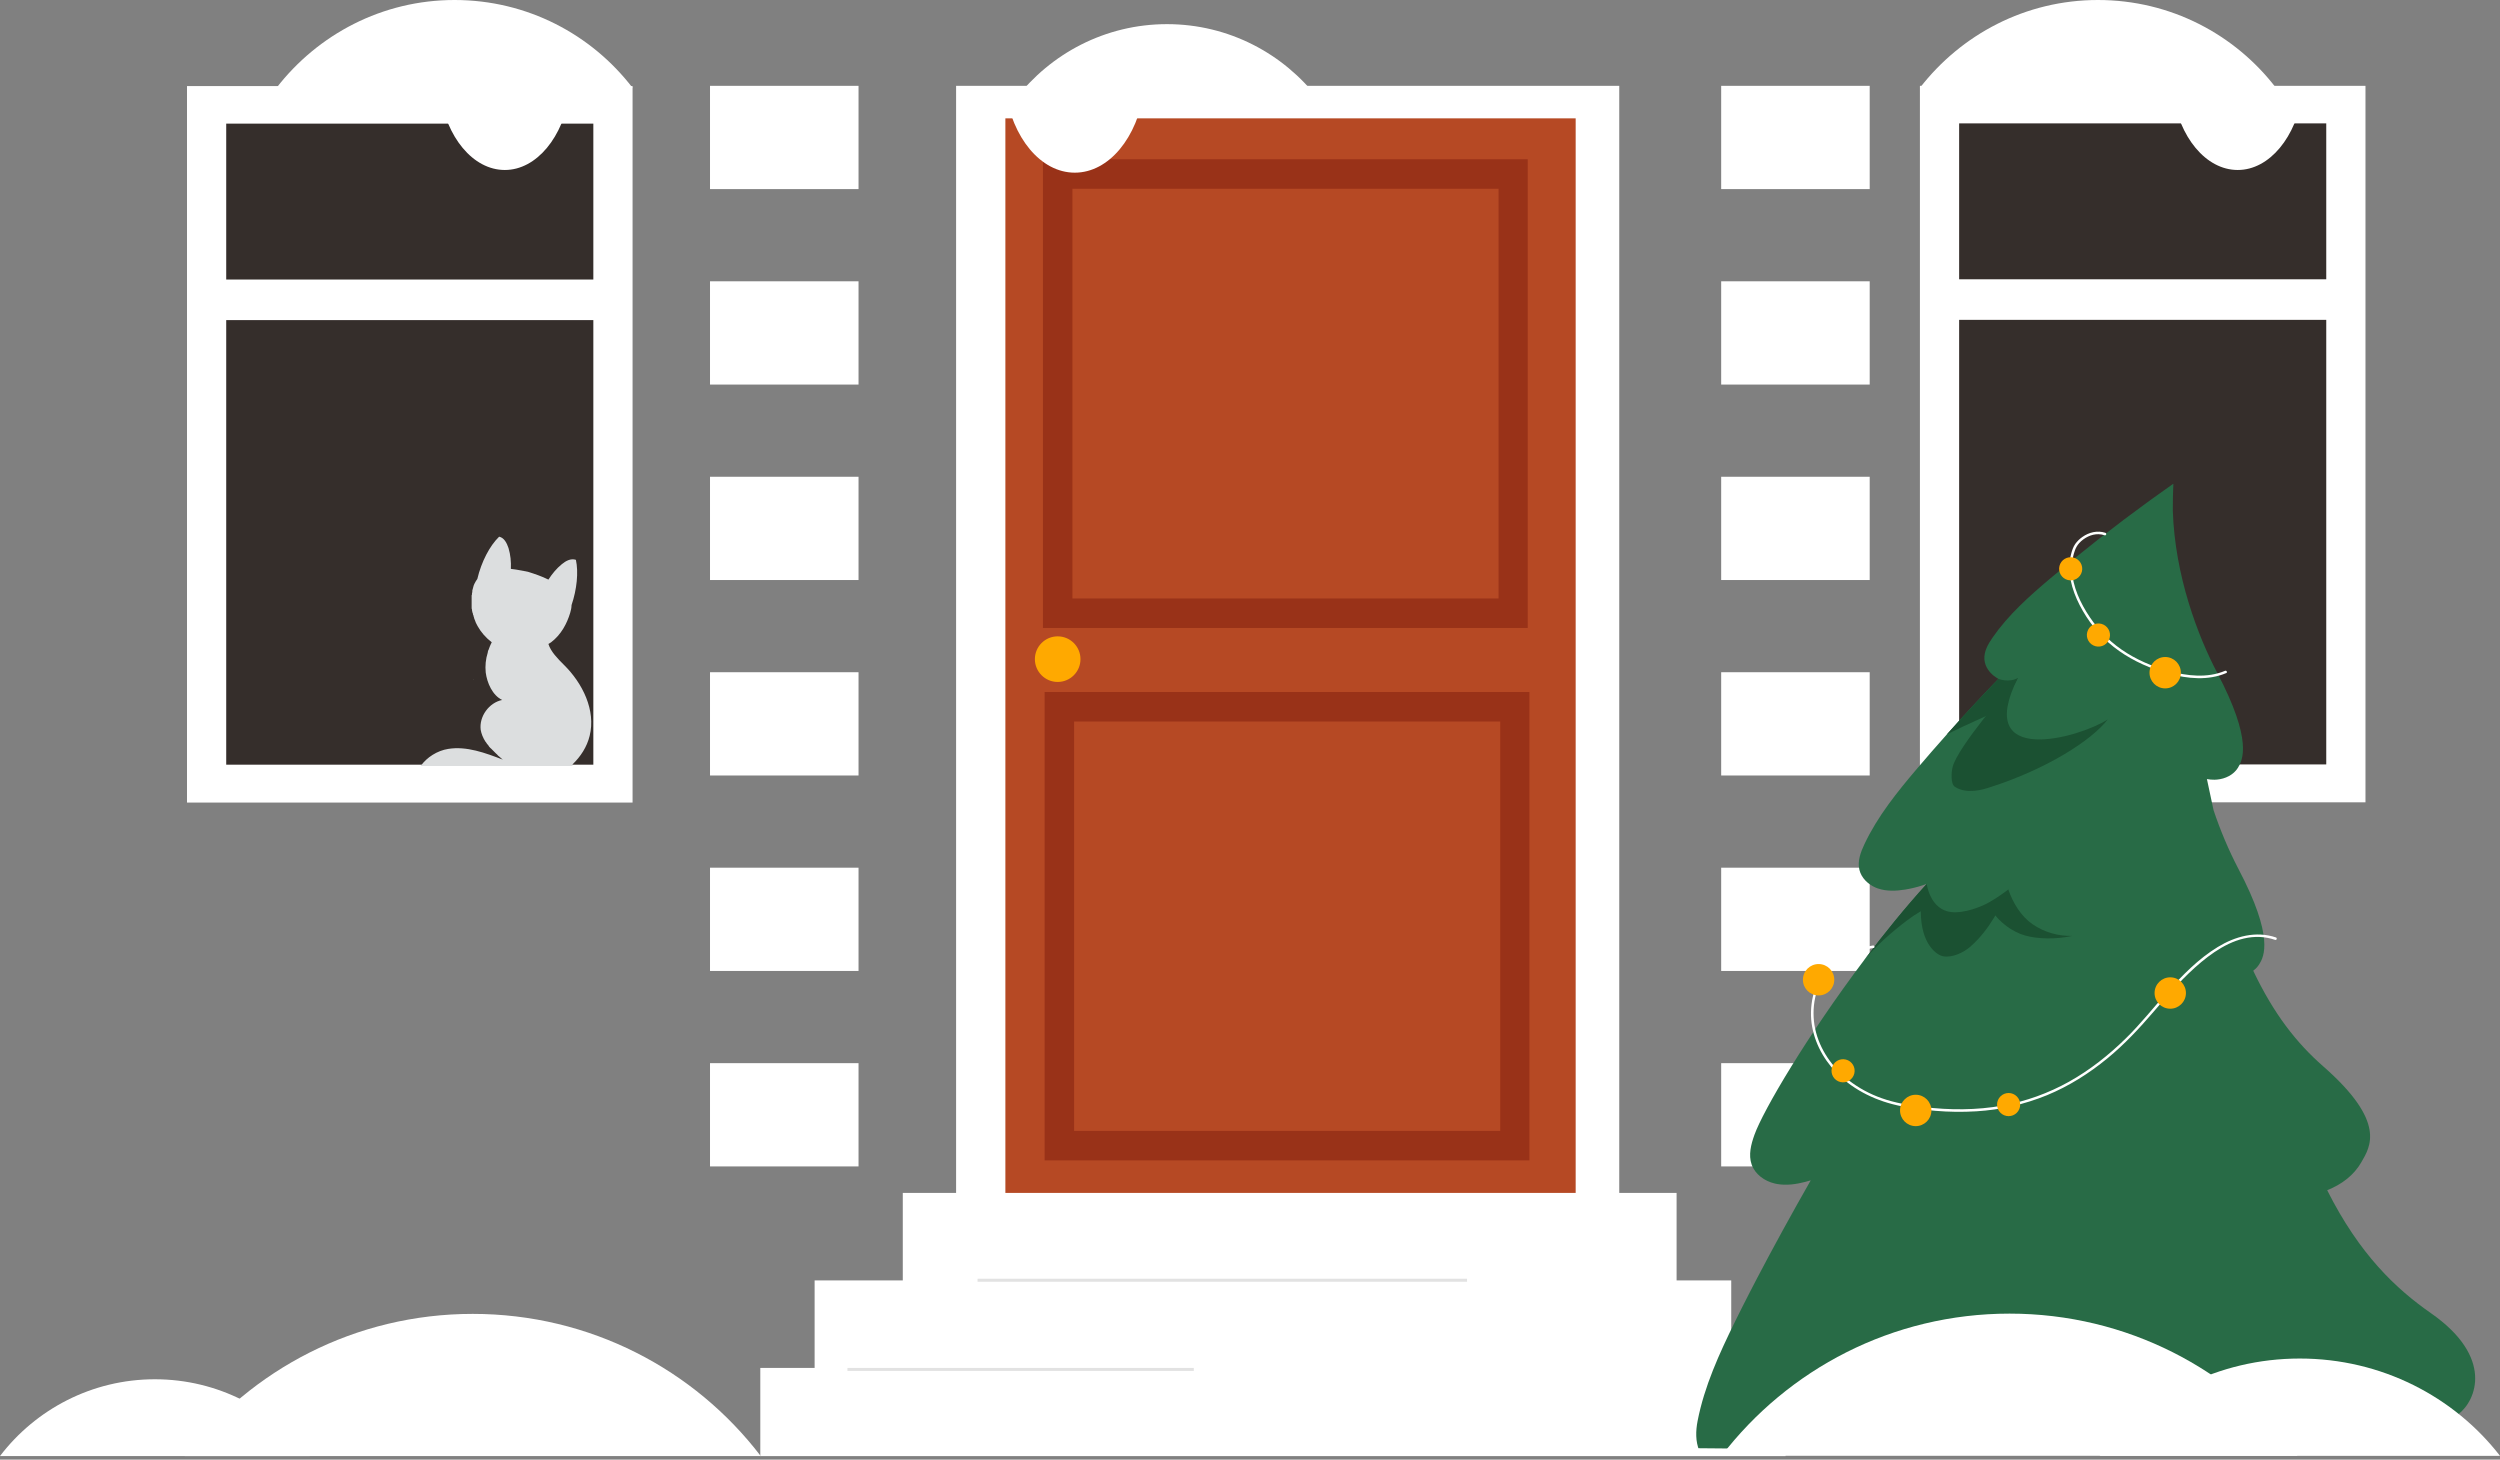 <?xml version="1.0" encoding="UTF-8"?> <svg xmlns="http://www.w3.org/2000/svg" width="668" height="390" viewBox="0 0 668 390" fill="none"><rect x="0" y="0" width="668" height="390" fill="#808080" stroke="none"/> <path d="M632.056 22.934H513V214.378H632.056V22.934Z" fill="white"></path> <path d="M621.575 32.968H523.481V74.625H621.575V32.968Z" fill="#352E2B"></path> <path d="M621.575 85.465H523.481V204.255H621.575V85.465Z" fill="#352E2B"></path> <path d="M589.683 181.59C589.594 181.59 589.594 181.5 589.594 181.5C589.683 181.5 589.683 181.5 589.683 181.59Z" fill="#DADDE4"></path> <path d="M608.138 23.471C597.208 9.227 580.008 0 560.569 0C541.219 0 524.019 9.227 513 23.471H608.138Z" fill="white"></path> <path d="M580.546 24.815C582.248 36.641 589.415 45.42 597.925 45.42C606.436 45.42 613.602 36.551 615.304 24.815H580.546Z" fill="white"></path> <path d="M82.775 389.055C73.279 376.602 58.229 368.54 41.388 368.54C24.546 368.54 9.496 376.602 0 389.055H82.775Z" fill="white"></path> <path d="M203.265 389.055C185.617 365.942 157.667 351.071 126.312 351.071C94.958 351.071 67.098 365.942 49.36 389.055H203.265Z" fill="white"></path> <path d="M462.586 365.509V342.127H447.984V318.746H241.225V342.127H217.665V365.509H203.152V389.07H477.098V365.509H462.586Z" fill="white"></path> <path d="M169.021 23H49.965V214.445H169.021V23Z" fill="white"></path> <path d="M158.54 33.034H60.446V74.691H158.54V33.034Z" fill="#352E2B"></path> <path d="M158.54 85.531H60.446V204.322H158.54V85.531Z" fill="#352E2B"></path> <path d="M152.986 204.232C155.136 202.172 156.838 199.574 157.554 196.617C159.256 189.809 155.673 182.552 150.656 177.625C149.044 176.013 147.163 174.131 146.536 172.071C146.804 171.892 146.983 171.802 147.252 171.623C149.94 169.562 151.463 166.696 152.358 163.739C152.538 163.112 152.717 162.395 152.717 161.679C154.15 157.468 154.598 152.899 153.881 149.585C152.538 149.137 151.194 149.853 150.119 150.749C148.686 151.914 147.521 153.347 146.536 154.87C144.744 153.974 142.863 153.347 141.161 152.81C141.071 152.81 140.892 152.72 140.802 152.72H140.713C140.623 152.72 140.444 152.631 140.354 152.631H140.265C140.175 152.631 139.996 152.541 139.906 152.541H139.817C139.638 152.541 139.548 152.451 139.369 152.451C138.383 152.272 137.398 152.093 136.502 152.004C136.592 150.122 136.413 148.241 135.875 146.449C135.427 145.105 134.711 143.672 133.367 143.403C130.858 145.822 128.619 150.122 127.544 154.691C127.275 155.049 127.006 155.497 126.738 156.035C126.648 156.214 126.648 156.304 126.558 156.483C126.469 156.752 126.379 157.11 126.29 157.468C126.2 157.647 126.2 157.827 126.2 158.006C126.2 158.095 126.2 158.095 126.2 158.185C126.2 158.275 126.111 158.454 126.111 158.543C126.111 158.633 126.111 158.722 126.111 158.722C126.111 158.812 126.111 158.991 126.021 159.081C126.021 159.17 126.021 159.17 126.021 159.26C126.021 159.439 126.021 159.529 126.021 159.708C126.021 159.797 126.021 159.798 126.021 159.887C126.021 160.066 126.021 160.245 126.021 160.425C126.021 160.514 126.021 160.514 126.021 160.604C126.021 160.693 126.021 160.873 126.021 160.962C126.021 161.052 126.021 161.141 126.021 161.231C126.021 161.32 126.021 161.5 126.021 161.589C126.021 161.679 126.021 161.768 126.021 161.858C126.021 161.948 126.021 162.127 126.021 162.216C126.021 162.306 126.021 162.395 126.021 162.395C126.021 162.575 126.021 162.664 126.111 162.843C126.111 162.933 126.111 163.023 126.111 163.023C126.111 163.202 126.2 163.291 126.2 163.471C126.2 163.56 126.2 163.65 126.29 163.739C126.29 163.829 126.379 163.918 126.379 164.098C126.379 164.187 126.379 164.277 126.469 164.366C126.469 164.456 126.558 164.546 126.558 164.725C126.558 164.814 126.648 164.904 126.648 164.993C126.648 165.083 126.738 165.262 126.738 165.352C126.738 165.441 126.827 165.531 126.827 165.531C127.006 166.158 127.275 166.696 127.633 167.323C128.529 168.935 129.783 170.369 131.396 171.623C131.306 171.712 131.306 171.892 131.217 171.981C131.217 172.071 131.127 172.071 131.127 172.16C131.038 172.339 130.948 172.608 130.858 172.787C130.769 173.056 130.679 173.235 130.59 173.504C130.59 173.594 130.59 173.594 130.5 173.683C130.411 173.952 130.321 174.131 130.321 174.4C129.783 176.102 129.604 177.894 129.783 179.686C130.142 182.463 131.575 185.777 134.173 187.032C130.679 187.748 127.992 191.421 128.44 195.005C128.619 196.08 129.067 197.155 129.694 198.14C129.694 198.14 129.694 198.23 129.783 198.23C129.873 198.409 130.052 198.588 130.142 198.767C130.142 198.767 130.142 198.857 130.231 198.857C130.411 199.036 130.59 199.305 130.679 199.484L130.769 199.574C130.948 199.753 131.038 199.932 131.217 200.021C131.306 200.111 131.306 200.111 131.396 200.201C131.575 200.38 131.665 200.469 131.844 200.649L131.933 200.738C132.113 200.917 132.292 201.096 132.471 201.276L132.561 201.365C132.74 201.544 132.919 201.634 133.008 201.813C133.098 201.903 133.098 201.903 133.188 201.992C133.367 202.082 133.456 202.261 133.636 202.351C133.725 202.44 133.725 202.44 133.815 202.53C133.994 202.709 134.173 202.799 134.352 202.978C129.694 201.186 124.677 199.305 119.75 200.111C116.883 200.559 114.017 202.351 112.404 204.68H152.986V204.232Z" fill="#DCDEDF"></path> <path d="M126.648 181.656C126.559 181.656 126.559 181.567 126.559 181.567C126.648 181.567 126.648 181.567 126.648 181.656Z" fill="#DADDE4"></path> <path d="M432.665 22.934H255.469V318.835H432.665V22.934Z" fill="white"></path> <path d="M421.018 31.624H268.637V318.746H421.018V31.624Z" fill="#B64924"></path> <path d="M408.298 167.794H278.671V42.553H408.208V167.794H408.298ZM286.554 159.91H400.415V50.437H286.554V159.91Z" fill="#993218"></path> <path d="M408.657 310.056H279.119V184.905H408.657V310.056ZM287.002 302.172H400.863V192.788H287.002V302.172Z" fill="#993218"></path> <path d="M282.612 182.217C285.976 182.217 288.704 179.49 288.704 176.125C288.704 172.761 285.976 170.033 282.612 170.033C279.248 170.033 276.521 172.761 276.521 176.125C276.521 179.49 279.248 182.217 282.612 182.217Z" fill="#FFA900"></path> <path d="M318.983 365.51H226.443V366.316H318.983V365.51Z" fill="#E2E2E2"></path> <path d="M391.994 341.68H261.202V342.486H391.994V341.68Z" fill="#E2E2E2"></path> <path d="M229.4 22.934H189.715V50.526H229.4V22.934Z" fill="white"></path> <path d="M229.4 75.162H189.715V102.755H229.4V75.162Z" fill="white"></path> <path d="M229.4 127.391H189.715V154.983H229.4V127.391Z" fill="white"></path> <path d="M229.4 179.619H189.715V207.212H229.4V179.619Z" fill="white"></path> <path d="M229.4 231.848H189.715V259.44H229.4V231.848Z" fill="white"></path> <path d="M229.4 284.076H189.715V311.669H229.4V284.076Z" fill="white"></path> <path d="M499.584 22.934H459.898V50.526H499.584V22.934Z" fill="white"></path> <path d="M499.584 75.162H459.898V102.755H499.584V75.162Z" fill="white"></path> <path d="M499.584 127.391H459.898V154.983H499.584V127.391Z" fill="white"></path> <path d="M499.584 179.619H459.898V207.212H499.584V179.619Z" fill="white"></path> <path d="M499.584 231.848H459.898V259.44H499.584V231.848Z" fill="white"></path> <path d="M499.584 284.076H459.898V311.669H499.584V284.076Z" fill="white"></path> <path d="M169.02 23.471C158.091 9.227 140.891 0 121.452 0C102.102 0 84.902 9.227 73.883 23.471H169.02Z" fill="white"></path> <path d="M352.308 26.517C342.992 14.334 328.3 6.45 311.817 6.45C295.334 6.45 280.642 14.334 271.325 26.517H352.308Z" fill="white"></path> <path d="M117.511 24.815C119.213 36.641 126.38 45.42 134.89 45.42C143.4 45.42 150.567 36.551 152.269 24.815H117.511Z" fill="white"></path> <path d="M268.638 24.188C270.429 36.73 278.044 46.137 287.181 46.137C296.319 46.137 303.933 36.73 305.725 24.188H268.638Z" fill="white"></path> <g clip-path="url(#clip0_1356_4835)"> <path d="M656.848 377.888C641.036 389.846 604.749 386.365 592.398 383.78C572.913 396.801 552.844 404.032 533.118 403.855C523.464 403.769 506.631 400.805 497.133 393.229C477.796 399.79 459.164 399.901 454.056 387.639C453.013 385.134 453.082 382.336 453.599 379.675C455.403 370.392 459.397 361.694 463.562 353.203C464.794 350.694 466.14 348.021 467.57 345.244C468.135 344.147 468.712 343.034 469.3 341.905C473.773 333.349 478.892 324.031 483.826 315.39C483.379 315.526 482.929 315.654 482.476 315.773C479.978 316.431 477.345 316.816 474.815 316.36C474.626 316.325 474.42 316.285 474.224 316.238C471.512 315.607 468.961 313.788 468.04 311.161C467.139 308.601 467.873 305.774 468.786 303.228C471.134 296.653 483.003 276.579 497.991 256.682C498 256.672 498.008 256.661 498.016 256.65C503.323 249.602 509.02 242.569 514.822 236.18C514.419 236.328 514.013 236.467 513.604 236.598C512.103 237.081 510.569 237.45 509.013 237.701C506.609 238.088 504.097 238.186 501.792 237.402C501.589 237.334 501.387 237.257 501.19 237.173C499.124 236.285 497.367 234.589 496.837 232.44C496.27 230.136 497.151 227.738 498.162 225.591C501.687 218.11 506.944 211.599 512.301 205.3C514.898 202.246 517.531 199.222 520.203 196.228C524.695 191.188 529.286 186.239 533.978 181.381L533.88 181.331C533.771 181.272 533.664 181.208 533.559 181.139C533.499 181.104 533.441 181.068 533.384 181.031C531.694 179.956 530.387 178.205 530.235 176.222C530.065 174.105 531.201 172.115 532.411 170.368C536.621 164.28 542.219 159.301 547.874 154.523C556.405 147.323 565.192 140.438 574.235 133.869C576.371 132.319 578.518 130.788 580.676 129.276L580.614 129.402L580.664 129.356L580.676 129.276C580.676 129.301 580.676 129.324 580.675 129.348L580.721 129.305C580.615 131.603 580.566 133.997 580.575 136.488C581.134 153.886 587.309 170.011 592.415 179.725C602.006 197.96 599.215 203.155 597.964 205.17C596.793 207.05 594.592 208.114 592.369 208.309C592.155 208.33 591.94 208.339 591.726 208.343C591.044 208.35 590.363 208.292 589.691 208.17C590.259 210.91 590.845 213.665 591.45 216.434C593.253 221.859 595.485 227.132 598.124 232.202C607.715 250.438 604.924 255.632 603.672 257.648C603.26 258.307 602.724 258.879 602.095 259.335L602.174 259.621C607.56 270.863 613.515 278.577 620.733 284.898C637.77 299.819 633.326 306.417 630.943 310.563C628.942 314.044 625.751 316.447 621.826 318.028C630.51 335.31 640.315 344.444 649.541 350.879C666.39 362.622 661.715 374.207 656.848 377.888Z" fill="#286B46"></path> <path d="M539.213 181.083C536.205 184.424 523.165 199.58 521.756 204.882C521.396 206.236 521.165 209.441 522.327 210.22C525.503 212.355 530.125 210.871 531.288 210.503C546.926 205.558 558.945 197.759 563.187 192.228C555.647 197.149 527.046 205.211 539.213 181.083Z" fill="#1B5132"></path> <path d="M536.611 237.682C534.736 241.987 531.729 248.348 526.502 252.929C524.631 254.568 521.613 255.969 519.169 255.51C517.572 255.205 513.25 252.406 513.232 243.492C512.005 244.19 510.826 244.971 509.705 245.829C505.462 249.029 501.433 252.572 498.013 256.638C503.32 249.591 509.018 242.558 514.82 236.169C514.82 236.169 514.873 236.525 514.91 236.693C515.104 237.624 515.404 238.529 515.805 239.391C516.901 241.717 518.739 243.416 521.368 243.705C524.904 244.094 529.533 242.265 531.674 240.997C533.381 239.988 535.03 238.881 536.611 237.682V237.682Z" fill="#1B5132"></path> <path d="M536.611 237.644C537.839 241.219 539.998 244.832 543.115 246.966C546.262 249.112 550.012 250.196 553.818 250.06C549.289 251.046 544.52 250.922 541.125 249.977C537.729 249.031 534.19 246.391 532.281 243.428" fill="#1B5132"></path> <path d="M539.174 181.149L534.672 189.427C528.601 192.398 526.534 193.067 520.202 196.219C524.694 191.185 529.286 186.239 533.977 181.381C533.946 181.363 536.75 182.534 539.174 181.149Z" fill="#1B5132"></path> <path d="M594.511 179.252C589.771 181.253 584.388 180.615 579.552 179.307C575.069 178.095 570.739 176.23 566.908 173.588C563.076 170.947 559.911 167.476 557.478 163.484C555.117 159.612 553.288 155.052 553.673 150.437C553.765 149.33 554 148.24 554.373 147.194C554.624 146.416 555.038 145.7 555.585 145.093C556.894 143.692 558.786 142.696 560.731 142.738C561.287 142.752 561.837 142.85 562.363 143.029C562.783 143.167 562.97 142.505 562.558 142.367C560.439 141.671 558.173 142.218 556.389 143.493C555.67 143.995 555.038 144.613 554.52 145.321C553.961 146.109 553.648 147.093 553.404 148.017C552.172 152.656 553.558 157.554 555.695 161.706C557.905 165.995 560.992 169.883 564.787 172.862C568.582 175.842 573.041 178.026 577.666 179.466C582.563 180.992 588.033 181.96 593.078 180.481C593.683 180.302 594.277 180.087 594.858 179.839C595.263 179.669 594.919 179.072 594.517 179.243L594.511 179.252Z" fill="white"></path> <path d="M578.501 183.939C580.815 183.959 582.707 182.099 582.728 179.783C582.749 177.468 580.89 175.574 578.576 175.553C576.262 175.532 574.37 177.393 574.349 179.708C574.328 182.024 576.187 183.918 578.501 183.939Z" fill="#FFA900"></path> <path d="M563.688 170.475C564.126 168.824 563.144 167.131 561.495 166.692C559.846 166.253 558.153 167.236 557.715 168.886C557.276 170.537 558.258 172.231 559.907 172.67C561.557 173.109 563.249 172.126 563.688 170.475Z" fill="#FFA900"></path> <path d="M556.282 152.732C556.695 151.075 555.689 149.396 554.033 148.982C552.377 148.568 550.699 149.575 550.286 151.232C549.872 152.89 550.878 154.569 552.534 154.983C554.19 155.397 555.868 154.389 556.282 152.732Z" fill="#FFA900"></path> <path d="M608.118 250.479C602.761 248.669 597.261 250.193 592.578 253.043C587.381 256.211 583.045 260.679 579.017 265.189C575.369 269.272 571.974 273.575 568.059 277.412C563.486 281.908 558.423 285.918 552.819 289.048C547.302 292.128 541.315 294.276 535.1 295.406C528.124 296.666 520.967 296.648 513.94 295.796C510.149 295.335 506.36 294.711 502.754 293.427C499.616 292.323 496.673 290.728 494.035 288.7C489.617 285.263 486.204 280.429 485.018 274.915C483.863 269.536 484.963 263.293 488.662 259.094C491.334 256.061 495.087 254.4 498.979 253.601C499.523 253.489 500.069 253.396 500.616 253.297C501.051 253.219 500.874 252.556 500.433 252.633C497.039 253.24 493.719 254.163 490.87 256.191C486.309 259.445 484.025 264.875 483.895 270.388C483.771 275.745 485.903 280.935 489.276 285.032C493.428 290.075 499.36 293.382 505.62 295.022C509.357 296.001 513.269 296.484 517.114 296.808C520.761 297.124 524.426 297.169 528.08 296.942C534.559 296.548 540.931 295.097 546.942 292.646C552.82 290.22 558.228 286.807 563.128 282.771C567.682 279.031 571.657 274.756 575.485 270.285C579.47 265.63 583.502 260.949 588.227 257.024C592.589 253.401 597.971 250.091 603.85 250.358C605.238 250.425 606.608 250.688 607.922 251.139C608.342 251.281 608.529 250.619 608.117 250.479L608.118 250.479Z" fill="white"></path> <path d="M579.854 269.528C582.167 269.549 584.06 267.688 584.081 265.373C584.101 263.057 582.242 261.163 579.929 261.142C577.615 261.122 575.722 262.982 575.702 265.298C575.681 267.613 577.54 269.507 579.854 269.528Z" fill="#FFA900"></path> <path d="M495.47 286.85C495.877 285.191 494.864 283.516 493.206 283.109C491.549 282.702 489.875 283.716 489.468 285.375C489.061 287.034 490.075 288.709 491.733 289.116C493.39 289.524 495.064 288.509 495.47 286.85Z" fill="#FFA900"></path> <path d="M538.87 297.351C540.087 296.154 540.105 294.195 538.909 292.977C537.713 291.758 535.756 291.741 534.539 292.938C533.321 294.135 533.303 296.093 534.499 297.311C535.695 298.53 537.652 298.548 538.87 297.351Z" fill="#FFA900"></path> <path d="M511.845 300.905C514.158 300.925 516.051 299.065 516.072 296.749C516.092 294.434 514.234 292.539 511.92 292.519C509.606 292.498 507.714 294.358 507.693 296.674C507.672 298.99 509.531 300.884 511.845 300.905Z" fill="#FFA900"></path> <path d="M485.892 265.979C488.205 265.999 490.098 264.139 490.119 261.823C490.139 259.508 488.281 257.614 485.967 257.593C483.653 257.572 481.761 259.433 481.74 261.748C481.719 264.064 483.578 265.958 485.892 265.979Z" fill="#FFA900"></path> </g> <path d="M613.904 388.984C596.256 365.871 568.306 351 536.952 351C505.598 351 477.738 365.871 460 388.984H613.904Z" fill="white"></path> <path d="M668 389C655.73 373.179 636.299 363 614.5 363C592.701 363 573.332 373.179 561 389H668Z" fill="white"></path> <defs> <clipPath id="clip0_1356_4835"> <rect width="208" height="258.814" fill="white" transform="translate(455.513 128.155) rotate(0.514)"></rect> </clipPath> </defs> </svg> 